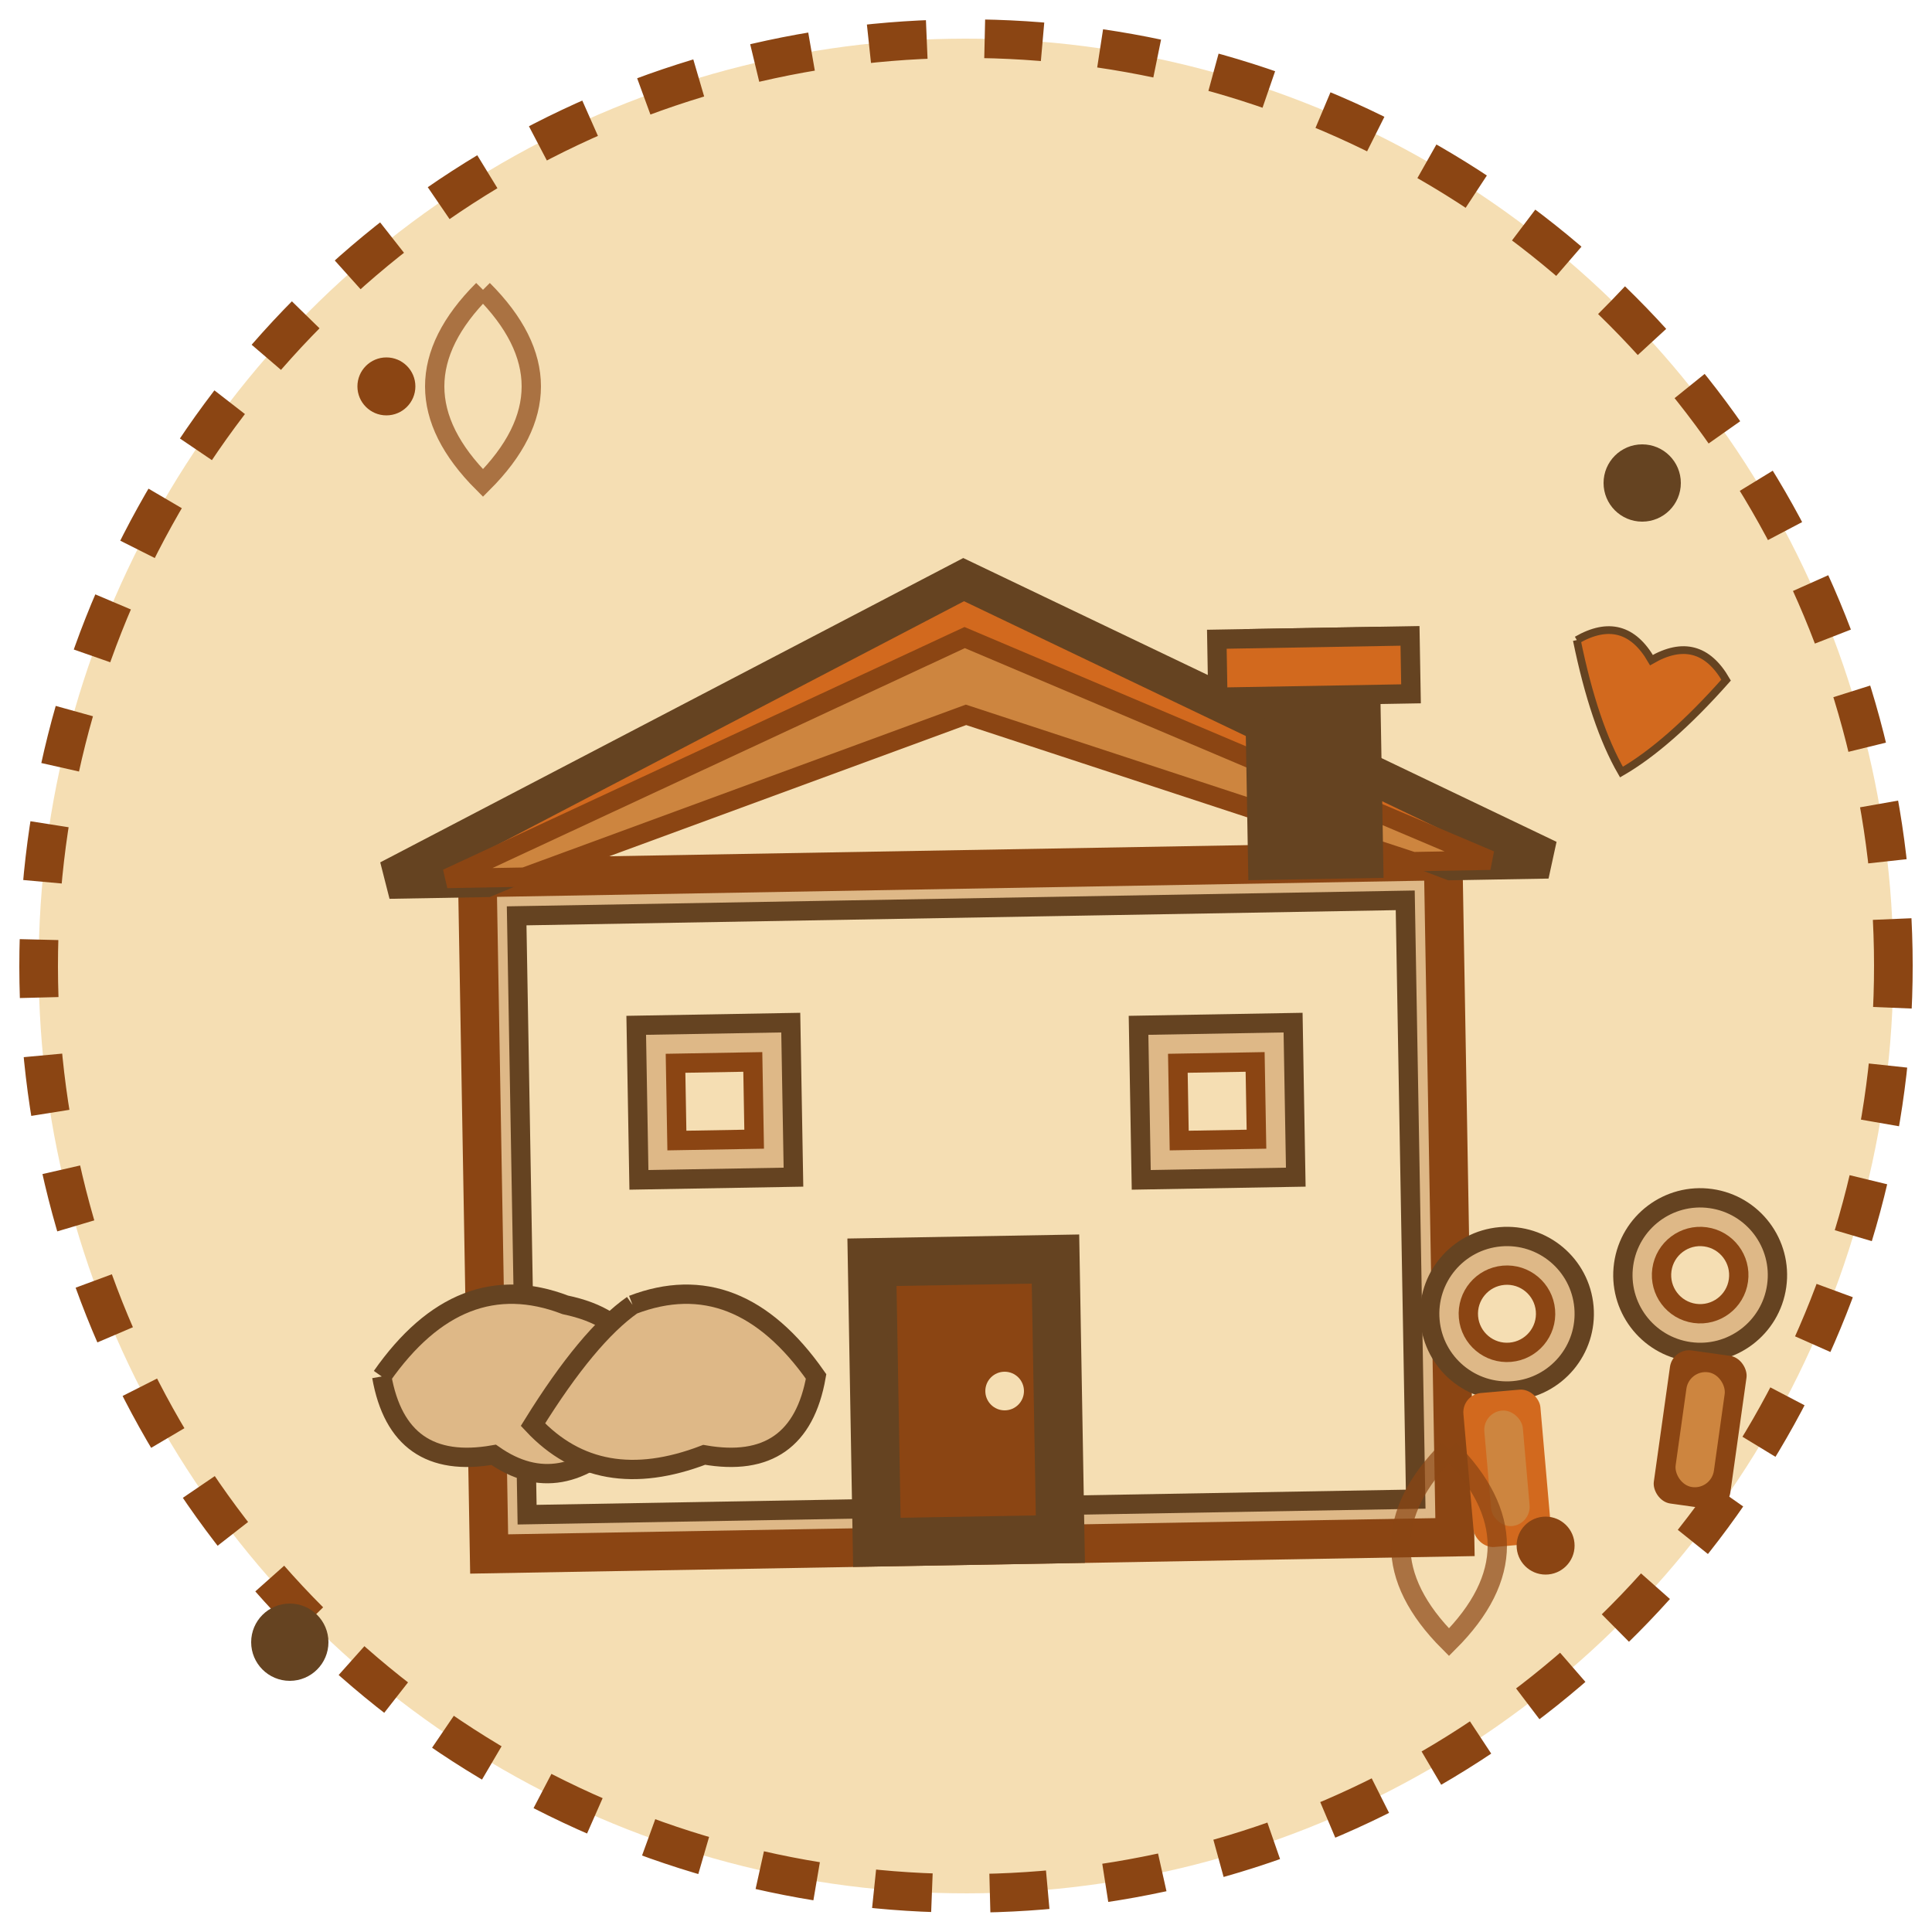 <svg xmlns="http://www.w3.org/2000/svg" viewBox="0 0 100 100" width="100" height="100">
  <defs>
    <style>
      .cls-1 { fill: #8B4513; }
      .cls-2 { fill: #D2691E; }
      .cls-3 { fill: #F5DEB3; }
      .cls-4 { fill: #654321; }
      .cls-5 { fill: #CD853F; }
      .cls-6 { fill: #DEB887; }
    </style>
  </defs>
  
  <!-- Background circle -->
  <circle cx="50" cy="50" r="48" class="cls-3" stroke="#8B4513" stroke-width="2" stroke-dasharray="3,3" transform="rotate(-1 50 50)"/>
  
  <!-- Building/House representing the club -->
  <g transform="translate(15, 25)">
    <!-- Main building structure -->
    <rect x="10" y="20" width="50" height="35" class="cls-6" stroke="#8B4513" stroke-width="2" transform="rotate(-1 35 37)"/>
    <rect x="12" y="22" width="46" height="31" class="cls-3" stroke="#654321" stroke-width="1" transform="rotate(-1 35 37)"/>
    
    <!-- Roof -->
    <path d="M5 20 L35 5 L65 20 L60 20 L35 10 L10 20 Z" class="cls-2" stroke="#654321" stroke-width="2" transform="rotate(-1 35 12)"/>
    <path d="M8 20 L35 8 L62 20 L58 20 L35 12 L12 20 Z" class="cls-5" stroke="#8B4513" stroke-width="1" transform="rotate(-1 35 12)"/>
    
    <!-- Windows -->
    <rect x="18" y="28" width="8" height="8" class="cls-6" stroke="#654321" stroke-width="1" transform="rotate(-1 22 32)"/>
    <rect x="20" y="30" width="4" height="4" class="cls-3" stroke="#8B4513" stroke-width="1" transform="rotate(-1 22 32)"/>
    
    <rect x="44" y="28" width="8" height="8" class="cls-6" stroke="#654321" stroke-width="1" transform="rotate(-1 48 32)"/>
    <rect x="46" y="30" width="4" height="4" class="cls-3" stroke="#8B4513" stroke-width="1" transform="rotate(-1 48 32)"/>
    
    <!-- Door -->
    <rect x="30" y="40" width="10" height="15" class="cls-4" stroke="#654321" stroke-width="2" transform="rotate(-1 35 47)"/>
    <rect x="32" y="42" width="6" height="11" class="cls-1" stroke="#8B4513" stroke-width="1" transform="rotate(-1 35 47)"/>
    <circle cx="37" cy="47" r="1" class="cls-3"/>
    
    <!-- Chimney -->
    <rect x="50" y="8" width="6" height="12" class="cls-4" stroke="#654321" stroke-width="1" transform="rotate(-1 53 14)"/>
    <rect x="48" y="8" width="10" height="3" class="cls-2" stroke="#654321" stroke-width="1" transform="rotate(-1 53 9)"/>
  </g>
  
  <!-- People figures representing community -->
  <g transform="translate(70, 60)">
    <!-- First person -->
    <circle cx="8" cy="8" r="4" class="cls-6" stroke="#654321" stroke-width="1" transform="rotate(-5 8 8)"/>
    <circle cx="8" cy="8" r="2" class="cls-3" stroke="#8B4513" stroke-width="1" transform="rotate(-5 8 8)"/>
    <rect x="6" y="12" width="4" height="8" class="cls-2" rx="1" transform="rotate(-5 8 16)"/>
    <rect x="7" y="13" width="2" height="6" class="cls-5" rx="1" transform="rotate(-5 8 16)"/>
    
    <!-- Second person -->
    <circle cx="18" cy="6" r="4" class="cls-6" stroke="#654321" stroke-width="1" transform="rotate(8 18 6)"/>
    <circle cx="18" cy="6" r="2" class="cls-3" stroke="#8B4513" stroke-width="1" transform="rotate(8 18 6)"/>
    <rect x="16" y="10" width="4" height="8" class="cls-1" rx="1" transform="rotate(8 18 14)"/>
    <rect x="17" y="11" width="2" height="6" class="cls-5" rx="1" transform="rotate(8 18 14)"/>
  </g>
  
  <!-- Handshake symbol -->
  <g transform="translate(20, 60)">
    <!-- Left hand -->
    <path d="M0 10 Q5 5 10 8 Q15 10 12 15 Q8 18 5 15 Q0 15 0 10" class="cls-6" stroke="#654321" stroke-width="1" transform="rotate(-10 7 12)"/>
    
    <!-- Right hand -->
    <path d="M12 8 Q17 5 22 10 Q22 15 17 15 Q12 18 8 15 Q10 10 12 8" class="cls-6" stroke="#654321" stroke-width="1" transform="rotate(10 15 12)"/>
  </g>
  
  <!-- Decorative elements -->
  <circle cx="85" cy="25" r="2" class="cls-4"/>
  <circle cx="15" cy="85" r="2" class="cls-4"/>
  <circle cx="20" cy="20" r="1.5" class="cls-1"/>
  <circle cx="80" cy="80" r="1.5" class="cls-1"/>
  
  <!-- Heart symbol representing passion -->
  <g transform="translate(75, 35)">
    <path d="M10 5 Q15 0 20 5 Q25 0 30 5 Q25 15 20 20 Q15 15 10 5" class="cls-2" stroke="#654321" stroke-width="1" transform="rotate(15 20 10) scale(0.4)"/>
  </g>
  
  <!-- Decorative swirls -->
  <path d="M25 15 Q30 20 25 25 Q20 20 25 15" stroke="#8B4513" stroke-width="1" fill="none" opacity="0.7"/>
  <path d="M75 75 Q80 80 75 85 Q70 80 75 75" stroke="#8B4513" stroke-width="1" fill="none" opacity="0.7"/>
</svg>

